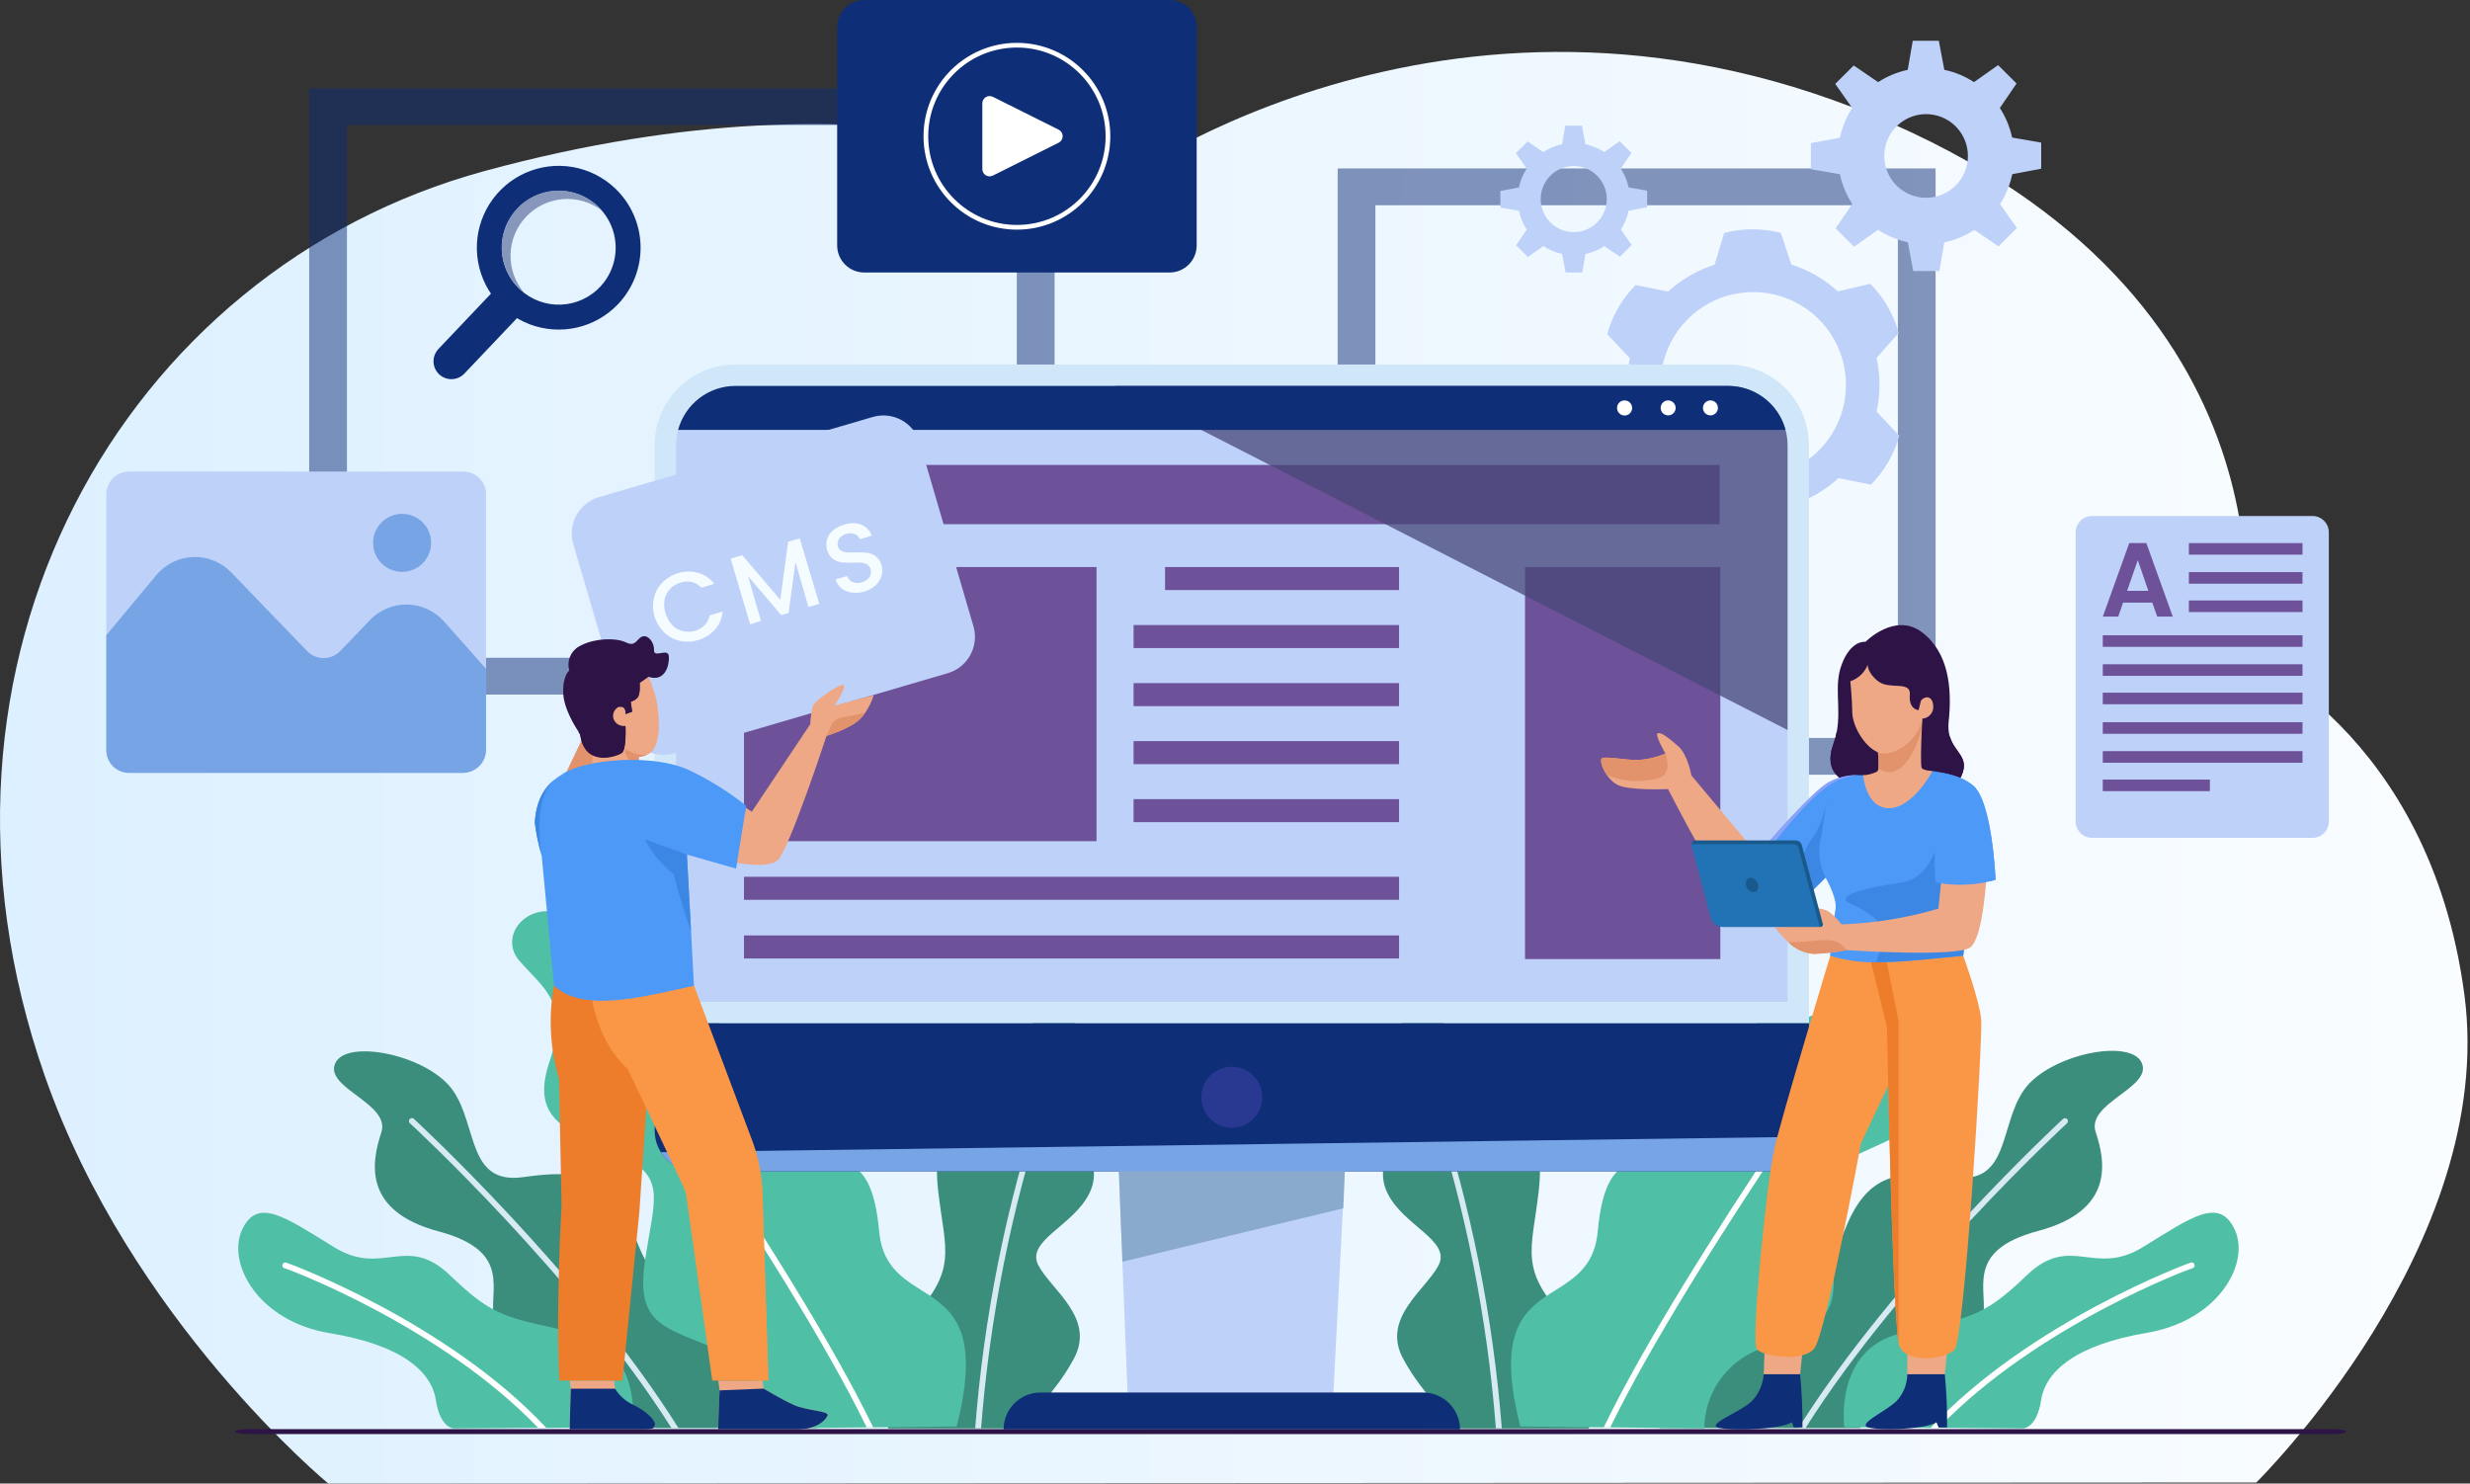 <svg width="999" height="600" viewBox="0 0 999 600" fill="none" xmlns="http://www.w3.org/2000/svg">
<rect x="0" y="0" width="999" height="600" fill="#333333" stroke="none"/>
<path style="mix-blend-mode:multiply" d="M132.764 600C132.764 600 52.643 533.962 18.092 435.088C-40.511 267.387 49.685 109.001 196.009 69.169C362.601 23.825 452.501 73.933 452.501 73.933C452.501 73.933 590.498 -27.275 765.729 50.2C935.11 125.079 906.74 264.539 906.74 264.539C906.74 264.539 982.682 295.472 996.754 402.466C1010.07 503.649 912.562 599.603 912.562 599.603L132.764 600Z" fill="url(#paint0_linear)"/>
<path d="M943.054 578H100.946C97.662 578 95 578.448 95 579C95 579.552 97.662 580 100.946 580H943.054C946.338 580 949 579.552 949 579C949 578.448 946.338 578 943.054 578Z" fill="#2E1347"/>
<path opacity="0.5" d="M125.044 35.692V280.914H426.527V35.692H125.044ZM411.245 266.027H140.325V50.58H411.245V266.027Z" fill="#0F2E78"/>
<path opacity="0.5" d="M541.024 68.124V313.346H782.852V68.124H541.024ZM767.597 298.458H556.279V83.011H767.597V298.458Z" fill="#0F2E78"/>
<path d="M768.175 176.229L758.996 166.444C759.79 162.896 760.187 159.27 760.179 155.633C760.176 151.963 759.779 148.304 758.996 144.718L767.939 134.644C765.888 127.148 761.938 120.308 756.47 114.785L743.319 117.836C737.906 112.909 731.49 109.212 724.513 106.999L720.278 94.216C712.76 92.244 704.86 92.244 697.342 94.216L693.475 107.052C686.493 109.268 680.076 112.974 674.669 117.915L661.517 115.285C656.057 120.813 652.108 127.651 650.049 135.144L659.229 144.928C658.441 148.468 658.053 152.086 658.071 155.712C658.061 159.384 658.458 163.045 659.255 166.628L650.286 176.676C652.346 184.168 656.295 191.005 661.754 196.534L674.905 193.483C680.342 198.392 686.762 202.087 693.738 204.32L697.947 217.103C705.468 219.05 713.361 219.05 720.883 217.103L724.776 204.268C731.754 202.032 738.169 198.318 743.582 193.378L756.734 196.008C762.171 190.498 766.109 183.689 768.175 176.229ZM709.125 193.141C701.705 193.147 694.449 190.951 688.277 186.831C682.105 182.712 677.293 176.854 674.451 169.999C671.609 163.145 670.864 155.601 672.311 148.322C673.757 141.044 677.33 134.359 682.577 129.111C687.824 123.864 694.51 120.291 701.788 118.845C709.066 117.399 716.61 118.144 723.465 120.986C730.32 123.828 736.177 128.639 740.297 134.812C744.416 140.984 746.612 148.239 746.607 155.66C746.61 160.584 745.643 165.461 743.761 170.011C741.879 174.562 739.119 178.697 735.638 182.18C732.157 185.664 728.024 188.427 723.475 190.312C718.926 192.197 714.05 193.168 709.125 193.168V193.141Z" fill="#BED1F9"/>
<path d="M813.811 55.656C812.84 51.084 810.977 46.749 808.328 42.899C805.678 39.049 802.295 35.76 798.371 33.22C794.723 30.821 790.653 29.134 786.377 28.249C783.957 27.727 781.488 27.471 779.012 27.486C776.52 27.484 774.034 27.74 771.595 28.249C767.325 29.155 763.259 30.84 759.601 33.22C755.399 35.956 751.816 39.54 749.079 43.741C745.348 49.515 743.383 56.252 743.424 63.126C743.424 65.61 743.68 68.087 744.187 70.517C745.086 74.793 746.782 78.862 749.185 82.512C751.911 86.721 755.497 90.306 759.706 93.033C765.479 96.777 772.21 98.778 779.091 98.793C781.575 98.785 784.052 98.52 786.482 98.004C791.054 97.034 795.389 95.17 799.239 92.521C803.09 89.871 806.379 86.488 808.919 82.564C812.645 76.767 814.618 70.018 814.6 63.126C814.597 60.616 814.332 58.112 813.811 55.656ZM779.012 79.987C775.665 79.987 772.393 78.993 769.61 77.132C766.828 75.272 764.66 72.627 763.382 69.534C762.103 66.44 761.771 63.037 762.428 59.755C763.085 56.473 764.701 53.459 767.072 51.096C769.442 48.733 772.461 47.126 775.745 46.48C779.029 45.833 782.431 46.175 785.521 47.464C788.61 48.752 791.248 50.928 793.1 53.716C794.952 56.504 795.935 59.779 795.925 63.126C795.911 67.603 794.123 71.891 790.953 75.052C787.782 78.212 783.489 79.987 779.012 79.987Z" fill="#BED1F9"/>
<path d="M784.167 16.492H773.62L771.305 29.907H786.693L784.167 16.492Z" fill="#BED1F9"/>
<path d="M749.737 26.486L742.267 33.93L750.105 45.056L760.995 34.167L749.737 26.486Z" fill="#BED1F9"/>
<path d="M732.43 57.892V68.44L745.844 70.754V55.367L732.43 57.892Z" fill="#BED1F9"/>
<path d="M742.425 92.35L749.868 99.794L760.995 91.955L750.105 81.092L742.425 92.35Z" fill="#BED1F9"/>
<path d="M773.83 109.63H784.378L786.693 96.242H771.305L773.83 109.63Z" fill="#BED1F9"/>
<path d="M808.287 99.636L815.731 92.192L807.893 81.092L797.03 91.955L808.287 99.636Z" fill="#BED1F9"/>
<path d="M825.568 68.229V57.682L812.18 55.367V70.754L825.568 68.229Z" fill="#BED1F9"/>
<path d="M815.599 33.772L808.129 26.329L797.03 34.167L807.893 45.056L815.599 33.772Z" fill="#BED1F9"/>
<path d="M658.703 75.804C658.132 73.076 657.053 70.479 655.52 68.15C652.238 63.108 647.094 59.572 641.211 58.313C639.662 57.993 638.085 57.834 636.503 57.84C634.922 57.837 633.344 57.995 631.795 58.313C625.913 59.589 620.771 63.133 617.486 68.177C615.966 70.499 614.896 73.087 614.33 75.804C613.99 77.351 613.823 78.93 613.83 80.513C613.835 82.104 614.002 83.69 614.33 85.247C614.905 87.966 615.984 90.553 617.512 92.875C620.794 97.917 625.939 101.454 631.821 102.712C633.36 103.04 634.929 103.207 636.503 103.212C638.094 103.207 639.681 103.04 641.238 102.712C643.963 102.132 646.558 101.053 648.892 99.53C651.547 97.796 653.813 95.53 655.546 92.875C657.061 90.54 658.132 87.945 658.703 85.221C659.043 83.675 659.211 82.096 659.202 80.513C659.197 78.93 659.029 77.353 658.703 75.804ZM636.503 93.874C633.86 93.874 631.277 93.091 629.08 91.623C626.882 90.154 625.17 88.067 624.158 85.626C623.147 83.184 622.882 80.498 623.398 77.906C623.914 75.314 625.186 72.933 627.055 71.064C628.923 69.196 631.304 67.923 633.896 67.407C636.488 66.892 639.175 67.156 641.616 68.168C644.058 69.179 646.145 70.892 647.613 73.089C649.081 75.287 649.865 77.87 649.865 80.513C649.865 82.267 649.519 84.005 648.848 85.626C648.176 87.247 647.192 88.72 645.951 89.961C644.711 91.202 643.238 92.186 641.616 92.857C639.995 93.529 638.258 93.874 636.503 93.874Z" fill="#BED1F9"/>
<path d="M639.817 50.816H633.084L631.611 59.365H641.422L639.817 50.816Z" fill="#BED1F9"/>
<path d="M617.854 57.209L613.094 61.943L618.091 69.045L625.035 62.101L617.854 57.209Z" fill="#BED1F9"/>
<path d="M606.833 77.226V83.959L615.382 85.432V75.621L606.833 77.226Z" fill="#BED1F9"/>
<path d="M613.199 99.189L617.959 103.949L625.035 98.925L618.091 92.008L613.199 99.189Z" fill="#BED1F9"/>
<path d="M633.215 110.209H639.949L641.422 101.661H631.611L633.215 110.209Z" fill="#BED1F9"/>
<path d="M655.178 103.844L659.939 99.083L654.941 92.008L647.997 98.925L655.178 103.844Z" fill="#BED1F9"/>
<path d="M666.199 83.801V77.094L657.651 75.621V85.432L666.199 83.801Z" fill="#BED1F9"/>
<path d="M659.834 61.864L655.073 57.103L647.997 62.101L654.941 69.045L659.834 61.864Z" fill="#BED1F9"/>
<path d="M177.597 151.373C176.208 150.056 175.398 148.243 175.344 146.33C175.29 144.417 175.996 142.561 177.307 141.168L202.269 114.865L212.79 124.781L187.828 151.084C187.176 151.775 186.394 152.331 185.526 152.72C184.658 153.109 183.723 153.323 182.773 153.349C181.822 153.376 180.876 153.216 179.988 152.877C179.1 152.537 178.287 152.027 177.597 151.373Z" fill="#0F2E78"/>
<path d="M248.72 76.121C243.96 71.622 237.973 68.636 231.516 67.54C225.059 66.443 218.422 67.286 212.445 69.962C206.467 72.637 201.417 77.025 197.932 82.571C194.448 88.117 192.687 94.571 192.871 101.117C193.055 107.664 195.176 114.009 198.966 119.351C202.755 124.692 208.044 128.79 214.163 131.125C220.281 133.461 226.955 133.93 233.34 132.473C239.725 131.016 245.535 127.698 250.035 122.94C253.023 119.779 255.36 116.061 256.911 111.998C258.462 107.935 259.197 103.605 259.075 99.258C258.953 94.91 257.976 90.629 256.199 86.659C254.422 82.689 251.881 79.108 248.72 76.121ZM212.159 118.6C208.522 115.864 205.779 112.111 204.275 107.816C202.771 103.521 202.574 98.877 203.709 94.47C204.844 90.063 207.26 86.092 210.651 83.058C214.043 80.023 218.258 78.063 222.763 77.423C227.269 76.784 231.862 77.494 235.964 79.465C240.066 81.436 243.491 84.578 245.808 88.495C248.124 92.412 249.227 96.928 248.977 101.472C248.728 106.015 247.137 110.383 244.406 114.023C242.59 116.443 240.316 118.481 237.712 120.02C235.108 121.56 232.226 122.571 229.231 122.997C226.236 123.422 223.187 123.252 220.257 122.498C217.328 121.743 214.576 120.419 212.159 118.6Z" fill="#0F2E78"/>
<path d="M212.08 118.52C209.662 116.702 207.626 114.425 206.088 111.819C204.55 109.214 203.54 106.331 203.117 103.335C202.261 97.285 203.843 91.143 207.516 86.26C211.189 81.376 216.651 78.152 222.701 77.296C228.751 76.441 234.894 78.023 239.777 81.696C241.157 82.719 242.411 83.902 243.512 85.221C238.991 81.751 233.344 80.082 227.664 80.537C221.984 80.991 216.674 83.536 212.762 87.68C208.851 91.824 206.616 97.272 206.49 102.969C206.364 108.666 208.355 114.207 212.08 118.52Z" fill="#8797BB"/>
<path d="M330.653 577.558H274.47H271.656H249.272C249.272 577.558 256.611 559.146 235.568 553.886C214.526 548.625 202.637 545.442 199.902 533.948C197.166 522.454 208.134 506.225 177.36 498.018C146.586 489.812 150.242 469.953 154.213 458.091C158.185 446.228 131.041 440.099 135.591 430.025C140.141 419.951 173.099 426.685 183.147 440.967C193.194 455.25 188.933 479.291 211.606 476.082C234.279 472.873 246.537 474.951 255.348 496.677C264.16 518.403 263.002 517.719 293.487 522.191C323.972 526.662 330.653 577.558 330.653 577.558Z" fill="#3B8E7C"/>
<path d="M274.47 577.69H271.656C232.859 516.194 166.444 454.882 165.787 454.277C165.671 454.172 165.577 454.044 165.511 453.903C165.444 453.761 165.406 453.608 165.399 453.452C165.391 453.295 165.415 453.139 165.468 452.992C165.521 452.845 165.602 452.709 165.708 452.594C165.813 452.478 165.94 452.384 166.082 452.317C166.223 452.251 166.377 452.213 166.533 452.205C166.689 452.198 166.846 452.222 166.993 452.275C167.14 452.328 167.275 452.409 167.391 452.515C168.075 453.146 235.621 515.536 274.47 577.69Z" fill="#D7EAF4"/>
<path d="M419.951 511.723C425.212 521.771 443.203 533.028 434.339 549.494C425.475 565.959 417.821 566.959 421.95 577.743H396.7H394.306H359.323C359.323 577.743 347.119 555.701 367.53 534.554C387.941 513.406 382.154 506.068 379.419 481.369C376.683 456.671 386.757 459.301 402.302 448.78C417.847 438.259 410.193 409.747 425.764 408.826C441.336 407.905 437.338 433.524 435.496 446.334C433.655 459.143 447.043 468.875 440.757 482.29C434.471 495.704 414.77 501.675 419.951 511.723Z" fill="#3B8E7C"/>
<path d="M423.108 445.992C409.102 488.681 400.272 532.897 396.805 577.691H394.411C397.914 532.615 406.825 488.124 420.951 445.177C421.004 445.026 421.086 444.888 421.193 444.77C421.301 444.652 421.431 444.557 421.576 444.491C421.721 444.425 421.877 444.388 422.037 444.384C422.196 444.38 422.355 444.408 422.503 444.466C422.777 444.598 422.991 444.828 423.103 445.111C423.216 445.394 423.217 445.708 423.108 445.992Z" fill="#D7EAF4"/>
<path d="M386.941 576.928L353.168 577.296H350.538L312.478 577.717C312.425 570.896 310.35 564.243 306.515 558.601C302.681 552.96 297.259 548.582 290.936 546.022C268.605 536.684 257.11 535.922 260.819 510.276C264.528 484.631 270.13 476.083 250.061 466.719C229.992 457.355 214.131 453.357 222.259 429.395C230.387 405.433 220.234 400.225 210.081 388.599C199.928 376.973 217.787 359.324 234.858 374.238C251.929 389.152 258.531 412.719 275.917 411.904C293.303 411.088 293.093 411.456 296.696 433.235C300.3 455.014 309.216 468.402 323.446 469.638C337.676 470.875 352.379 462.8 355.562 497.888C358.745 532.976 403.67 511.065 386.941 576.928Z" fill="#4FBFA5"/>
<path d="M353.168 577.296H350.538C317.16 508.908 235.121 395.806 234.306 394.728C234.121 394.473 234.045 394.155 234.094 393.845C234.143 393.534 234.314 393.255 234.569 393.071C234.823 392.886 235.141 392.81 235.452 392.859C235.762 392.908 236.041 393.079 236.226 393.334C237.067 394.544 320.079 508.961 353.168 577.296Z" fill="white"/>
<path d="M255.874 577.243L220.944 577.479H217.656L183.462 577.716C183.462 577.716 177.991 577.585 176.281 566.248C174.572 554.912 162.735 544.022 133.46 539.209C104.185 534.395 91.718 510.802 97.899 497.413C104.08 484.025 115.18 492.153 135.091 504.41C155.002 516.667 164.261 498.623 182.226 515.983C200.191 533.343 205.399 532.765 232.859 539.077C260.319 545.39 255.874 577.243 255.874 577.243Z" fill="#4FBFA5"/>
<path d="M220.944 577.48H217.656C177.912 536.052 115.601 512.906 114.969 512.906C114.823 512.852 114.688 512.77 114.573 512.665C114.458 512.559 114.364 512.432 114.298 512.29C114.232 512.149 114.195 511.995 114.188 511.839C114.182 511.683 114.206 511.527 114.259 511.38C114.313 511.234 114.395 511.099 114.5 510.984C114.606 510.868 114.733 510.775 114.875 510.709C115.017 510.643 115.17 510.606 115.326 510.599C115.482 510.593 115.638 510.617 115.785 510.67C116.442 510.775 180.858 534.58 220.944 577.48Z" fill="white"/>
<path d="M671.17 577.559H727.327H730.168H752.525C752.525 577.559 745.213 559.147 766.255 553.887C787.297 548.626 799.16 545.338 801.896 533.739C804.631 522.139 793.663 506.015 824.463 497.809C855.264 489.602 851.582 469.744 847.61 457.881C843.638 446.019 870.783 439.89 866.206 429.816C861.629 419.742 828.725 426.475 818.651 440.758C808.577 455.04 812.89 479.292 790.191 476.083C767.491 472.874 755.261 474.952 746.449 496.678C737.638 518.404 738.821 517.72 708.336 522.192C677.851 526.663 671.17 577.559 671.17 577.559Z" fill="#3B8E7C"/>
<path d="M727.327 577.691H730.168C768.938 516.195 835.379 454.882 836.037 454.278C836.255 454.052 836.377 453.75 836.377 453.436C836.377 453.122 836.255 452.82 836.037 452.594C835.927 452.483 835.796 452.394 835.651 452.334C835.507 452.274 835.352 452.243 835.195 452.243C835.038 452.243 834.883 452.274 834.739 452.334C834.595 452.394 834.463 452.483 834.353 452.594C833.722 453.146 766.334 515.537 727.327 577.691Z" fill="#D7EAF4"/>
<path d="M581.846 511.723C576.585 521.771 558.62 533.028 567.484 549.494C576.348 565.959 584.002 566.959 579.873 577.743H605.124H607.517H642.5C642.5 577.743 654.678 555.701 634.267 534.554C613.856 513.406 619.643 506.068 622.378 481.369C625.114 456.671 615.066 459.301 599.521 448.78C583.976 438.259 591.63 409.747 576.059 408.826C560.488 407.905 564.486 433.524 566.301 446.334C568.116 459.143 554.754 468.875 561.04 482.29C567.326 495.704 587.027 501.675 581.846 511.723Z" fill="#3B8E7C"/>
<path d="M578.716 445.992C592.706 488.685 601.537 532.899 605.018 577.691H607.412C603.879 532.619 594.969 488.132 580.872 445.177C580.76 444.877 580.534 444.634 580.243 444.501C579.952 444.368 579.621 444.356 579.321 444.466C579.042 444.593 578.824 444.823 578.711 445.107C578.598 445.392 578.6 445.709 578.716 445.992Z" fill="#D7EAF4"/>
<path d="M614.882 576.928L648.629 577.296H651.259L689.319 577.717C689.367 570.898 691.436 564.246 695.267 558.604C699.097 552.962 704.515 548.583 710.835 546.022C733.192 536.684 744.661 535.922 740.952 510.276C737.243 484.631 731.667 476.083 751.736 466.719C771.805 457.355 787.666 453.357 779.538 429.395C771.411 405.433 781.563 400.225 791.716 388.599C801.869 376.973 784.01 359.324 766.939 374.238C749.868 389.152 743.266 412.719 725.854 411.904C708.441 411.088 708.704 411.456 705.101 433.235C701.497 455.014 692.554 468.402 678.325 469.638C664.095 470.875 649.391 462.8 646.235 497.888C643.079 532.976 598.127 511.065 614.882 576.928Z" fill="#4FBFA5"/>
<path d="M648.629 577.295H651.259C684.637 508.908 766.65 395.805 767.491 394.727C767.583 394.601 767.649 394.458 767.686 394.307C767.722 394.155 767.729 393.998 767.704 393.844C767.68 393.69 767.625 393.542 767.543 393.409C767.462 393.277 767.355 393.161 767.228 393.07C766.97 392.883 766.648 392.806 766.333 392.855C766.017 392.904 765.734 393.076 765.545 393.333C764.73 394.543 681.744 508.96 648.629 577.295Z" fill="white"/>
<path d="M745.949 577.244L780.853 577.48H784.141L818.335 577.717C818.335 577.717 823.806 577.586 825.542 566.249C827.278 554.913 839.062 543.997 868.31 539.052C897.559 534.107 910.079 510.776 903.872 497.388C897.664 484 886.617 492.128 866.706 504.385C846.795 516.642 837.536 498.598 819.545 515.958C801.554 533.318 796.398 532.765 768.964 539.21C741.531 545.654 745.949 577.244 745.949 577.244Z" fill="#4FBFA5"/>
<path d="M780.853 577.48H784.141C823.911 536.053 886.196 512.907 886.854 512.907C887.001 512.851 887.135 512.768 887.25 512.66C887.364 512.553 887.456 512.424 887.521 512.282C887.586 512.139 887.622 511.984 887.627 511.828C887.632 511.671 887.606 511.515 887.551 511.368C887.496 511.221 887.412 511.087 887.305 510.972C887.198 510.858 887.069 510.765 886.926 510.701C886.783 510.636 886.629 510.6 886.472 510.595C886.315 510.59 886.159 510.616 886.012 510.671C885.381 510.776 820.939 534.58 780.853 577.48Z" fill="white"/>
<path d="M731.641 180.069V413.849H264.764V180.069C264.771 171.409 268.216 163.107 274.342 156.986C280.468 150.865 288.773 147.427 297.433 147.427H698.999C703.286 147.423 707.532 148.265 711.494 149.904C715.456 151.544 719.056 153.948 722.088 156.98C725.12 160.011 727.524 163.611 729.163 167.573C730.802 171.535 731.644 175.781 731.641 180.069Z" fill="#CFE7F9"/>
<path d="M722.987 180.069V405.196H273.444V180.069C273.432 177.981 273.706 175.901 274.26 173.888H722.172C722.713 175.904 722.987 177.982 722.987 180.069Z" fill="#BED1F9"/>
<path d="M731.641 413.849V457.275C731.633 458.102 731.571 458.928 731.456 459.748C730.866 463.637 728.902 467.187 725.92 469.754C722.938 472.321 719.136 473.735 715.201 473.741H281.204C279.045 473.737 276.908 473.309 274.915 472.479C272.921 471.65 271.111 470.436 269.587 468.907C268.063 467.378 266.855 465.564 266.032 463.568C265.209 461.572 264.787 459.434 264.791 457.275V413.849H731.641Z" fill="#0F2E78"/>
<path d="M543.917 473.741L542.023 510.302L538.893 571.167H456.355L453.093 488.681L452.514 473.741H543.917Z" fill="#BED1F9"/>
<path opacity="0.76" d="M452.514 473.741L453.961 510.302L543.312 488.681L543.917 473.741H452.514Z" fill="#799CBF"/>
<path d="M510.539 443.781C510.539 446.221 509.815 448.606 508.46 450.635C507.104 452.664 505.177 454.245 502.923 455.178C500.669 456.112 498.189 456.356 495.796 455.88C493.403 455.404 491.205 454.23 489.48 452.504C487.754 450.779 486.579 448.581 486.103 446.188C485.627 443.795 485.872 441.315 486.805 439.061C487.739 436.806 489.32 434.88 491.349 433.524C493.378 432.169 495.763 431.445 498.202 431.445C501.474 431.445 504.612 432.745 506.925 435.058C509.239 437.372 510.539 440.51 510.539 443.781Z" fill="#293891"/>
<path d="M575.586 563.198H420.819C416.864 563.198 413.071 564.769 410.274 567.566C407.477 570.363 405.906 574.156 405.906 578.111H590.499C590.499 574.156 588.928 570.363 586.131 567.566C583.334 564.769 579.541 563.198 575.586 563.198Z" fill="#0F2E78"/>
<path d="M731.456 459.748C730.866 463.638 728.902 467.188 725.92 469.754C722.938 472.321 719.136 473.736 715.201 473.741H281.204C278.418 473.743 275.678 473.034 273.243 471.681C270.808 470.328 268.759 468.375 267.289 466.008L731.456 459.748Z" fill="#77A4E5"/>
<path d="M695.527 188.04H300.905V212.002H695.527V188.04Z" fill="#6D5199"/>
<path d="M695.79 229.334H616.802V387.888H695.79V229.334Z" fill="#6D5199"/>
<path d="M443.492 229.334H300.905V340.201H443.492V229.334Z" fill="#6D5199"/>
<path d="M565.853 229.334H471.216V238.646H565.853V229.334Z" fill="#6D5199"/>
<path d="M565.853 252.797H458.485V262.108H565.853V252.797Z" fill="#6D5199"/>
<path d="M565.853 276.286H458.485V285.597H565.853V276.286Z" fill="#6D5199"/>
<path d="M565.853 299.748H458.485V309.059H565.853V299.748Z" fill="#6D5199"/>
<path d="M565.853 323.209H458.485V332.521H565.853V323.209Z" fill="#6D5199"/>
<path d="M565.854 354.615H300.905V363.926H565.854V354.615Z" fill="#6D5199"/>
<path d="M565.854 378.34H300.905V387.652H565.854V378.34Z" fill="#6D5199"/>
<g style="mix-blend-mode:screen" opacity="0.75">
<path d="M722.987 180.069V295.25L485.866 173.888L451.068 156.081H698.972C705.337 156.081 711.441 158.608 715.944 163.105C720.447 167.603 722.98 173.705 722.987 180.069Z" fill="#48487A"/>
</g>
<path d="M722.172 173.888H274.26C275.625 168.784 278.636 164.273 282.826 161.054C287.015 157.835 292.149 156.087 297.433 156.081H698.972C704.258 156.09 709.394 157.838 713.587 161.057C717.78 164.275 720.797 168.784 722.172 173.888Z" fill="#0F2E78"/>
<path d="M660.123 164.971C660.128 165.576 659.954 166.168 659.622 166.673C659.29 167.179 658.815 167.574 658.258 167.809C657.701 168.044 657.087 168.108 656.493 167.993C655.899 167.878 655.353 167.59 654.924 167.164C654.495 166.739 654.201 166.195 654.081 165.602C653.962 165.01 654.02 164.395 654.251 163.836C654.481 163.277 654.872 162.799 655.374 162.462C655.876 162.126 656.467 161.946 657.072 161.946C657.877 161.946 658.649 162.264 659.22 162.831C659.792 163.397 660.116 164.166 660.123 164.971Z" fill="white"/>
<path d="M677.72 164.971C677.72 165.569 677.542 166.154 677.21 166.652C676.878 167.149 676.405 167.537 675.852 167.766C675.3 167.995 674.692 168.055 674.105 167.938C673.518 167.821 672.979 167.533 672.556 167.11C672.133 166.687 671.845 166.148 671.728 165.561C671.611 164.974 671.671 164.366 671.9 163.814C672.129 163.261 672.517 162.788 673.014 162.456C673.512 162.124 674.097 161.946 674.695 161.946C675.495 161.953 676.26 162.274 676.826 162.84C677.392 163.406 677.713 164.171 677.72 164.971Z" fill="white"/>
<path d="M694.817 164.971C694.817 165.569 694.639 166.154 694.307 166.652C693.974 167.149 693.502 167.537 692.949 167.766C692.397 167.995 691.788 168.055 691.202 167.938C690.615 167.821 690.076 167.533 689.653 167.11C689.23 166.687 688.942 166.148 688.825 165.561C688.708 164.974 688.768 164.366 688.997 163.814C689.226 163.261 689.614 162.788 690.111 162.456C690.609 162.124 691.193 161.946 691.792 161.946C692.594 161.946 693.363 162.265 693.931 162.832C694.498 163.4 694.817 164.169 694.817 164.971Z" fill="white"/>
<path d="M334.73 572.455C334.072 574.296 330.39 578.11 322.42 578.11H290.489C290.489 574.296 291.041 562.329 291.041 562.329L290.489 558.357H308.453L308.822 561.619C308.822 561.619 315.845 565.853 321.026 568.221C326.208 570.588 335.361 570.614 334.73 572.455Z" fill="#EEA886"/>
<path d="M334.73 572.456C334.072 574.297 330.39 578.111 322.42 578.111H290.489C290.489 574.297 291.041 562.329 291.041 562.329L308.822 561.619C308.822 561.619 315.845 565.854 321.026 568.221C326.208 570.588 335.361 570.615 334.73 572.456Z" fill="#0F2E78"/>
<path d="M264.87 576.533C264.212 578.374 263.107 578.111 255.164 578.111H230.439C230.439 574.297 230.886 561.645 230.886 561.645L230.439 558.384H248.404L248.772 561.645C248.861 563.116 249.383 564.527 250.273 565.702C251.162 566.877 252.378 567.762 253.77 568.247C258.951 570.615 265.501 574.665 264.87 576.533Z" fill="#EEA886"/>
<path d="M264.87 576.532C264.212 578.374 263.107 578.111 255.164 578.111H230.439C230.439 574.297 230.886 561.645 230.886 561.645H248.772C250.493 564.493 253.032 566.757 256.058 568.142C261.319 570.614 265.501 574.665 264.87 576.532Z" fill="#0F2E78"/>
<path d="M226.967 316.713L242.565 283.94L250.324 288.201L246.274 320.974L226.967 316.713Z" fill="#E3936C"/>
<path d="M352.982 168.646L242.266 201.064C234.152 203.439 229.5 211.943 231.876 220.057L253.613 294.297C255.989 302.41 264.493 307.062 272.607 304.686L383.323 272.269C391.436 269.893 396.088 261.39 393.712 253.276L371.975 179.036C369.599 170.922 361.096 166.27 352.982 168.646Z" fill="#BED1F9"/>
<path d="M264.475 241.776C265.058 239.407 266.276 237.242 268 235.516C269.85 233.678 272.149 232.356 274.669 231.682C277.188 231.009 279.84 231.006 282.361 231.675C284.966 232.413 287.257 233.984 288.884 236.147L283.624 237.672C282.628 236.549 281.317 235.752 279.862 235.384C278.353 235.063 276.785 235.135 275.312 235.594C273.663 236.082 272.167 236.988 270.972 238.225C269.836 239.431 269.07 240.937 268.762 242.565C268.489 244.388 268.623 246.248 269.156 248.013C269.688 249.778 270.604 251.402 271.84 252.77C272.983 253.987 274.454 254.846 276.075 255.243C277.729 255.653 279.463 255.617 281.098 255.137C282.59 254.73 283.949 253.941 285.044 252.849C286.08 251.767 286.751 250.387 286.964 248.904L292.225 247.378C292.038 250.074 290.955 252.629 289.147 254.638C287.301 256.697 284.899 258.177 282.23 258.899C279.858 259.627 277.336 259.718 274.917 259.162C272.54 258.637 270.354 257.462 268.605 255.769C266.789 253.988 265.458 251.772 264.74 249.332C264.022 246.892 263.94 244.309 264.501 241.828L264.475 241.776Z" fill="#F5FCFF"/>
<path d="M323.472 217.762L331.363 244.249L326.997 245.511L321.736 227.389L318.948 247.879L315.95 248.773L302.509 232.991L307.77 251.114L303.403 252.508L295.512 225.942L300.221 224.548L315.582 242.592L318.764 219.129L323.472 217.762Z" fill="#F5FCFF"/>
<path d="M344.488 239.646C342.987 239.48 341.559 238.907 340.359 237.989C339.194 237.054 338.356 235.774 337.965 234.333L342.595 232.965C342.985 234.022 343.767 234.888 344.778 235.385C345.949 235.911 347.28 235.958 348.486 235.516C349.763 235.213 350.89 234.467 351.669 233.412C351.974 232.947 352.172 232.421 352.25 231.871C352.327 231.321 352.281 230.76 352.116 230.229C351.911 229.422 351.402 228.725 350.696 228.283C349.976 227.879 349.178 227.637 348.355 227.573C347.19 227.501 346.022 227.501 344.857 227.573C343.312 227.637 341.764 227.584 340.227 227.415C338.997 227.244 337.83 226.764 336.834 226.021C335.682 225.101 334.868 223.824 334.52 222.391C334.085 220.977 334.085 219.465 334.52 218.051C334.972 216.655 335.823 215.421 336.966 214.5C338.279 213.411 339.814 212.621 341.464 212.186C343.683 211.391 346.109 211.391 348.329 212.186C349.319 212.579 350.213 213.183 350.949 213.955C351.684 214.727 352.244 215.649 352.59 216.657L347.803 218.077C347.613 217.605 347.329 217.177 346.967 216.82C346.605 216.462 346.173 216.183 345.698 215.999C344.527 215.569 343.24 215.569 342.069 215.999C341.006 216.292 340.077 216.942 339.438 217.841C339.11 218.279 338.892 218.789 338.8 219.329C338.709 219.869 338.747 220.422 338.912 220.944C339.098 221.691 339.571 222.333 340.227 222.733C340.924 223.12 341.695 223.353 342.489 223.417C343.628 223.477 344.77 223.477 345.909 223.417C347.524 223.358 349.141 223.411 350.749 223.575C352.009 223.742 353.205 224.231 354.22 224.995C355.386 225.93 356.21 227.225 356.561 228.677C356.943 230.028 356.943 231.457 356.561 232.807C356.15 234.257 355.35 235.567 354.247 236.595C352.957 237.829 351.386 238.732 349.67 239.225C347.993 239.736 346.226 239.879 344.488 239.646Z" fill="#F5FCFF"/>
<path d="M224.048 398.672C221.761 411.249 222.464 424.188 226.099 436.443L227.125 487.707C227.125 487.707 224.731 527.846 226.204 558.383H251.744L258.583 490.285L262.108 437.679L251.587 398.62L224.048 398.672Z" fill="#ED7D2B"/>
<path d="M310.794 558.384H288.095L277.732 484.736C277.498 482.911 276.974 481.135 276.18 479.475L253.901 432.367C239.987 419.952 238.619 398.699 238.619 398.699H280.704L304.114 461.011C306.737 468.012 308.194 475.396 308.427 482.868L310.689 554.728L310.794 558.384Z" fill="#FA9746"/>
<path d="M310.663 554.728L308.454 558.384L303.824 476.082C303.573 472.389 302.683 468.766 301.194 465.377L272.655 398.699H280.546L303.956 461.011C306.579 468.012 308.036 475.396 308.269 482.868L310.663 554.728Z" fill="#FA9746"/>
<path d="M353.379 281.178C352.584 283.68 351.433 286.054 349.959 288.227C348.709 290.13 347.057 291.737 345.12 292.935C341.692 294.898 338.057 296.477 334.283 297.643C334.283 297.643 319.211 343.463 314.582 347.882C309.953 352.301 290.909 347.619 290.909 347.619L297.564 323.946L304.061 328.313L327.734 292.856C327.808 290.389 328.152 287.937 328.759 285.544C329.601 283.203 339.57 276.522 341.122 276.996C342.674 277.469 337.597 285.36 337.597 285.36L353.379 281.178Z" fill="#EEA886"/>
<path d="M349.933 288.228C348.682 290.131 347.03 291.738 345.093 292.936C341.665 294.899 338.031 296.478 334.257 297.644L336.15 293.488C336.541 292.623 337.139 291.868 337.891 291.29C338.644 290.712 339.528 290.328 340.464 290.174C343.042 289.753 346.829 289.069 349.933 288.228Z" fill="#E3936C"/>
<path d="M264.817 302.22C264.205 303.593 263.096 304.683 261.713 305.271C260.673 305.735 259.561 306.02 258.425 306.113C256.751 306.273 255.061 306.149 253.428 305.744L252.428 305.429L251.508 303.851L243.328 290.173C243.328 290.173 248.956 280.125 249.456 279.836C249.956 279.547 262.266 273.734 262.266 273.734C264.053 277.542 265.31 281.578 266.001 285.728C266.579 291.962 267.079 297.222 264.817 302.22Z" fill="#EEA886"/>
<path d="M258.925 303.877L258.636 305.166L258.425 306.113L258.268 310.453L258.215 311.768L239.251 312.057L239.856 303.824L251.508 303.851H252.77L254.743 303.877H258.925Z" fill="#EEA886"/>
<path d="M261.713 305.271C260.673 305.735 259.561 306.02 258.425 306.113L258.268 310.374C256.165 309.441 254.454 307.804 253.428 305.745C253.09 305.158 252.859 304.517 252.744 303.851C252.744 303.088 253.165 302.825 254.427 303.667L254.743 303.877C255.961 304.551 257.303 304.972 258.688 305.113C259.689 305.265 260.702 305.318 261.713 305.271Z" fill="#E3936C"/>
<path d="M262.292 273.734L258.688 276.18C258.688 276.18 259.162 280.862 257.715 282.256C257.017 283.018 256.097 283.543 255.085 283.755L255.664 287.832L253.033 288.805C253.033 288.805 253.349 285.491 250.824 285.833C250.667 285.806 250.507 285.806 250.35 285.833C249.418 286.26 248.68 287.021 248.281 287.966C247.882 288.91 247.851 289.97 248.194 290.936C248.569 291.856 249.25 292.62 250.121 293.099C250.993 293.577 252.002 293.742 252.981 293.566C252.981 293.566 253.48 303.088 251.481 304.429C249.482 305.771 236.489 310.426 234.674 296.933L233.911 295.802C232.149 293.172 228.072 286.333 227.809 280.52C227.493 273.129 230.255 271.209 230.255 271.209C229.713 269.385 229.802 267.432 230.508 265.666C231.215 263.899 232.497 262.423 234.148 261.477C240.092 258.031 249.14 257.847 253.165 259.82C257.189 261.792 257.478 258.268 259.767 257.452C262.055 256.637 264.659 259.688 264.528 263.002C264.396 266.316 270.235 261.871 270.525 265.422C270.814 268.973 268.999 275.996 262.292 273.734Z" fill="#2E1347"/>
<path d="M252.954 293.75C252.954 293.75 253.454 303.272 251.455 304.614C249.456 305.955 236.462 310.611 234.648 297.117L233.885 295.986C239.145 296.749 245.09 296.249 248.167 291.146C248.548 292.062 249.23 292.82 250.101 293.293C250.972 293.767 251.979 293.929 252.954 293.75Z" fill="#2E1347"/>
<path d="M258.688 276.181C258.688 276.181 259.162 280.862 257.715 282.257C257.017 283.019 256.097 283.543 255.085 283.756L255.664 287.833L253.033 288.806C253.033 288.806 253.349 285.492 250.824 285.834C250.667 285.807 250.507 285.807 250.35 285.834C254.427 274.813 256.505 269.368 262.318 273.524L258.688 276.181Z" fill="#2E1347"/>
<path d="M301.773 325.971L301.22 329.469L297.722 351.301L277.811 345.619L278.258 353.694L280.678 398.698L273.392 400.303C253.77 404.617 234.542 408.352 224.074 398.698L219.076 345.935C217.785 341.637 216.861 337.237 216.314 332.783C216.788 324.498 219.681 318.869 224.652 315.029C225.014 314.717 225.401 314.435 225.81 314.187L226.336 313.845L226.941 313.477C229.732 311.844 232.744 310.621 235.884 309.847C247.72 306.717 266.395 306.349 277.968 311.347C286.455 315.26 294.446 320.169 301.773 325.971Z" fill="#4D99F7"/>
<path d="M301.773 325.971L301.22 329.47C291.415 320.389 279.358 314.099 266.3 311.254C253.242 308.41 239.661 309.114 226.967 313.293C229.76 311.665 232.772 310.442 235.91 309.664C247.746 306.534 266.448 306.165 277.995 311.163C286.483 315.133 294.466 320.105 301.773 325.971Z" fill="#4D99F7"/>
<path d="M219.05 345.883C217.756 341.586 216.832 337.186 216.288 332.732C216.762 324.447 219.655 318.818 224.626 314.951C215.183 322.526 218.84 344.568 219.05 345.883Z" fill="#3C87E3"/>
<path d="M279.494 376.579L278.258 353.695L277.811 345.62L260.819 339.465C263.65 344.936 267.614 349.742 272.445 353.564C273.655 358.325 276.048 367.057 279.494 376.579Z" fill="#3C87E3"/>
<path d="M791.111 317.555C781.905 330.89 746.528 315.95 746.528 315.95C746.528 315.95 737.085 312.952 741.504 300.984C742.128 299.275 742.604 297.515 742.925 295.723C744.661 285.991 741.662 277.311 744.871 268.789C748.632 258.663 754.498 259.583 754.498 259.583C754.498 259.583 766.387 247.484 777.276 255.664C788.166 263.844 789.586 278.285 788.139 291.909C787.903 293.919 788.054 295.955 788.586 297.907C790.796 305.534 798.687 306.56 791.111 317.555Z" fill="#2E1347"/>
<path d="M791.111 317.556C781.905 330.891 746.528 315.951 746.528 315.951C746.528 315.951 737.085 312.953 741.504 300.985C742.128 299.275 742.604 297.515 742.925 295.724C742.925 295.724 742.925 308.034 752.709 303.615C762.494 299.196 765.256 297.144 772.094 300.985C778.223 304.536 786.272 304.72 788.586 297.697C790.796 305.535 798.687 306.561 791.111 317.556Z" fill="#2E1347"/>
<path d="M713.676 546.706L713.334 555.806H728.063L729.01 546.706H713.676Z" fill="#EEA886"/>
<path d="M713.334 555.807C713.039 559.988 711.257 563.925 708.31 566.906C703.628 571.036 693.843 574.508 693.922 576.744C694.001 578.98 720.488 578.48 724.697 575.192L725.538 577.349H729.01C729.072 570.156 728.756 562.966 728.063 555.807H713.334Z" fill="#0F2E78"/>
<path d="M740.662 385.205C740.662 385.205 720.62 451.305 717.595 464.745C714.57 478.186 708.021 542.681 710.572 545.679C713.123 548.678 728.984 550.94 733.692 545.521C738.4 540.103 752.683 462.352 752.683 462.352L775.172 414.875L761.337 380.129L740.662 385.205Z" fill="#FA9746"/>
<path d="M771.411 546.706V555.806H786.587L787.508 546.706H771.411Z" fill="#EEA886"/>
<path d="M771.411 555.807C771.372 559.963 769.722 563.942 766.808 566.906C762.126 571.036 754.445 574.35 754.55 576.586C754.656 578.822 778.986 578.48 783.194 575.192L784.062 577.349H787.508C787.584 570.157 787.277 562.966 786.587 555.807H771.411Z" fill="#0F2E78"/>
<path d="M790.454 545.969C786.272 549.914 770.99 551.545 768.202 544.364C768.044 543.895 767.938 543.41 767.886 542.918C765.256 527.504 763.204 415.612 763.204 415.612L755.497 384.048L754.55 380.077L794.005 386.442C794.005 386.442 800.607 404.617 801.291 412.271C801.975 419.926 794.61 542.05 790.454 545.969Z" fill="#FA9746"/>
<path d="M767.886 412.956V542.866C765.256 527.452 763.204 415.56 763.204 415.56L755.497 383.997L762.415 385.733L767.886 412.956Z" fill="#ED7D2B"/>
<path d="M727.906 360.797C727.906 360.797 713.097 371.555 706.363 369.951C699.63 368.346 674.642 319.133 674.642 319.133C674.642 319.133 658.387 319.896 653.889 317.292C652.343 316.346 651.016 315.082 649.996 313.584C647.997 310.743 647.103 307.534 647.787 306.797C648.839 305.666 656.993 307.402 662.227 307.402C666.138 307.183 669.981 306.293 673.59 304.772C673.59 304.772 669.171 297.223 670.46 296.592C671.749 295.961 674.905 298.433 678.798 301.852C682.691 305.272 684.059 313.584 684.059 313.584L711.729 346.594L715.675 342.254L727.906 360.797Z" fill="#EEA886"/>
<path d="M671.328 314.582C664.303 316.62 656.8 316.268 649.996 313.583C647.997 310.742 647.103 307.533 647.787 306.797C648.839 305.666 656.993 307.402 662.227 307.402C666.138 307.182 669.981 306.293 673.59 304.771C673.59 304.771 676.536 312.689 671.328 314.582Z" fill="#E3936C"/>
<path d="M801.606 328.576C800.896 333.837 798.555 342.254 797.687 351.512C797.503 353.564 797.319 355.616 797.108 357.641C795.688 372.476 794.031 386.574 794.031 386.574C782.063 387.705 769.753 389.204 758.838 389.204C752.523 389.292 746.233 388.404 740.189 386.574C740.189 386.574 741.557 372.213 742.372 367.715C743.03 364.032 739.952 357.93 738.795 355.747L738.506 355.247C738.473 355.149 738.419 355.059 738.348 354.984L731.114 362.165L728.484 364.795C720.251 358.325 713.202 343.148 713.202 343.148L713.386 342.885C715.517 340.439 733.14 320.001 739.689 316.424C743.462 314.408 747.696 313.411 751.973 313.531C752.525 313.495 753.078 313.495 753.63 313.531C764.151 315.661 772.673 310.506 781.616 311.9H782.037C787.534 312.768 793.373 314.004 797.266 317.161C798.508 318.146 799.539 319.371 800.298 320.763C801.057 322.155 801.529 323.685 801.685 325.262C801.785 326.366 801.759 327.478 801.606 328.576Z" fill="#4D99F7"/>
<path d="M797.687 351.511C796.188 368.345 794.031 386.494 794.031 386.494C782.063 387.625 769.753 389.125 758.838 389.125C759.522 386.889 760.337 384.232 760.547 383.601C765.387 369.529 748.317 366.741 746.712 364.321C745.108 361.901 752.972 359.271 768.807 357.009C784.641 354.747 785.298 331.048 785.298 331.048C789.019 338.108 793.156 344.942 797.687 351.511Z" fill="#3C87E3"/>
<path d="M738.348 354.905L731.088 362.086C729.157 358.435 728.319 354.306 728.673 350.192C729.028 346.078 730.56 342.153 733.087 338.887C736.101 334.374 738.028 329.224 738.716 323.841C738.506 325.761 737.506 333.863 736.086 340.78C735.335 345.609 736.127 350.552 738.348 354.905Z" fill="#3C87E3"/>
<path d="M751.815 313.452C747.55 313.74 743.438 315.156 739.9 317.555C731.325 322.816 717.595 340.755 717.595 340.755L713.281 342.806C715.412 340.36 733.035 319.923 739.584 316.346C743.342 314.338 747.556 313.341 751.815 313.452Z" fill="#8AA2F9"/>
<path d="M803.526 352.905C803.526 352.905 802.317 378.971 796.951 383.127C791.585 387.283 746.975 384.285 746.975 384.285C742.636 385.123 738.24 385.633 733.824 385.81C729.849 385.579 726.1 383.883 723.303 381.049C721.282 379.24 719.448 377.231 717.832 375.052C725.722 374.605 737.532 374.684 737.532 374.684L734.508 367.319C736.268 367.355 737.996 367.796 739.558 368.608C741.541 370.116 743.31 371.886 744.818 373.869C758.088 373.388 771.245 371.25 783.983 367.503L785.483 353.011L803.526 352.905Z" fill="#EEA886"/>
<path d="M746.896 384.285C742.557 385.124 738.161 385.634 733.745 385.811C729.77 385.58 726.021 383.884 723.224 381.05C726.275 381.05 729.826 380.892 733.219 380.524C741.452 379.656 743.766 380.498 746.896 384.285Z" fill="#E3936C"/>
<path d="M736.401 374.869H696.658C695.621 374.864 694.614 374.52 693.792 373.888C692.97 373.256 692.378 372.371 692.107 371.371L684.216 341.832C684.204 341.692 684.204 341.552 684.216 341.412C684.23 341.009 684.4 340.628 684.689 340.348C684.979 340.068 685.366 339.912 685.768 339.912H726.143C726.744 339.895 727.333 340.084 727.811 340.447C728.29 340.811 728.63 341.328 728.774 341.911L737.296 373.817C737.337 373.948 737.345 374.088 737.317 374.223C737.29 374.359 737.229 374.485 737.139 374.59C737.05 374.695 736.935 374.776 736.806 374.824C736.677 374.873 736.538 374.889 736.401 374.869Z" fill="#1A598C"/>
<path d="M736.007 374.869H696.553C695.516 374.865 694.509 374.52 693.687 373.888C692.865 373.256 692.273 372.372 692.002 371.371L684.111 341.833C684.098 341.693 684.098 341.552 684.111 341.412C684.259 341.385 684.411 341.385 684.558 341.412H725.512C725.935 341.413 726.347 341.553 726.684 341.809C727.021 342.065 727.265 342.425 727.38 342.832L736.007 374.869Z" fill="#2273B5"/>
<path d="M711.098 357.904C711.414 359.535 710.572 360.85 709.204 360.85C708.443 360.761 707.733 360.424 707.181 359.892C706.63 359.36 706.269 358.661 706.153 357.904C705.864 356.299 706.705 354.958 708.073 354.958C708.829 355.053 709.534 355.391 710.08 355.923C710.626 356.455 710.984 357.15 711.098 357.904Z" fill="#1A598C"/>
<path d="M807.104 355.799C806.315 356.062 805.525 356.273 804.763 356.457C802.251 357.077 799.69 357.473 797.109 357.64C792.344 358.05 787.546 357.793 782.852 356.878C781.143 337.492 784.641 317.265 794.163 316.529C794.548 316.503 794.935 316.503 795.32 316.529C796.04 316.609 796.733 316.852 797.345 317.239C805.788 322.552 807.104 355.799 807.104 355.799Z" fill="#4D99F7"/>
<path d="M807.104 355.799C806.314 356.062 805.525 356.273 804.763 356.457C804.366 347.101 803.311 337.784 801.606 328.576C801.157 325.93 800.268 323.378 798.976 321.027C797.698 319.231 796.08 317.703 794.215 316.529C790.5 314.317 786.421 312.785 782.168 312.005C787.666 312.873 793.505 314.109 797.398 317.265C805.788 322.552 807.104 355.799 807.104 355.799Z" fill="#4D99F7"/>
<path d="M781.563 311.926C781.563 311.926 773.673 326.787 764.098 326.866C754.524 326.944 753.577 313.556 753.577 313.556C755.518 313.455 757.416 312.953 759.153 312.083C759.493 311.758 759.699 311.317 759.732 310.847C759.926 307.836 759.731 304.813 759.153 301.852L776.724 291.094L777.46 290.646C777.46 290.646 777.46 292.409 777.276 294.881C777.013 300.51 776.697 309.769 777.276 310.663C777.855 311.557 781.563 311.926 781.563 311.926Z" fill="#EEA886"/>
<path d="M777.276 294.881C777.276 294.881 771.253 318.238 759.732 310.847C759.926 307.836 759.731 304.813 759.153 301.852L776.724 291.094C777.051 292.331 777.237 293.602 777.276 294.881Z" fill="#E3936C"/>
<path d="M748.369 275.523C748.369 275.523 749.079 282.467 749.158 288.122C749.237 293.777 754.419 302.72 760.284 304.535C766.15 306.35 776.355 298.801 777.486 290.647C778.128 290.608 778.755 290.439 779.329 290.15C779.904 289.861 780.413 289.458 780.826 288.966C781.24 288.474 781.549 287.903 781.734 287.287C781.92 286.672 781.978 286.025 781.905 285.386C781.485 280.441 777.487 281.993 776.882 283.571L775.987 287.227C775.987 287.227 771.91 286.964 772.436 281.046C772.962 275.128 764.282 279.126 759.679 275.575C755.076 272.024 755.418 268.789 755.418 268.789C754.82 270.366 753.876 271.789 752.656 272.954C751.437 274.119 749.972 274.997 748.369 275.523Z" fill="#EEA886"/>
<path d="M196.587 200.217V303.088C196.594 303.724 196.532 304.359 196.403 304.981C196.07 307.071 195.013 308.978 193.417 310.368C191.821 311.757 189.787 312.541 187.671 312.583H51.843C49.414 312.487 47.123 311.435 45.467 309.656C43.812 307.877 42.926 305.516 43.005 303.088V200.217C42.926 197.788 43.812 195.427 45.467 193.648C47.123 191.87 49.414 190.818 51.843 190.722H187.671C188.88 190.759 190.07 191.034 191.172 191.532C192.275 192.03 193.269 192.74 194.097 193.621C194.925 194.503 195.571 195.54 195.999 196.671C196.426 197.803 196.626 199.008 196.587 200.217Z" fill="#BED1F9"/>
<path d="M196.587 270.499V303.089C196.594 303.725 196.532 304.36 196.403 304.982C195.962 307.127 194.795 309.054 193.099 310.438C191.403 311.823 189.281 312.581 187.092 312.584H51.843C49.414 312.488 47.123 311.436 45.467 309.657C43.812 307.879 42.926 305.517 43.005 303.089V256.901L63.179 232.65C65.004 230.446 67.273 228.651 69.838 227.383C72.403 226.115 75.206 225.402 78.065 225.29C80.924 225.179 83.775 225.671 86.431 226.735C89.087 227.799 91.489 229.411 93.48 231.466L124.175 263.292C125.047 264.199 126.092 264.921 127.249 265.414C128.407 265.907 129.651 266.161 130.909 266.161C132.167 266.161 133.411 265.907 134.569 265.414C135.726 264.921 136.771 264.199 137.643 263.292L149.637 250.772C151.579 248.742 153.92 247.136 156.514 246.055C159.107 244.974 161.896 244.441 164.705 244.491C167.514 244.54 170.283 245.171 172.836 246.342C175.39 247.514 177.673 249.201 179.543 251.298L196.587 270.499Z" fill="#77A4E5"/>
<path d="M162.63 231.281C169.109 231.281 174.361 226.028 174.361 219.549C174.361 213.071 169.109 207.818 162.63 207.818C156.151 207.818 150.899 213.071 150.899 219.549C150.899 226.028 156.151 231.281 162.63 231.281Z" fill="#77A4E5"/>
<path d="M935.278 208.687H846.137C842.476 208.687 839.509 211.654 839.509 215.315V332.231C839.509 335.892 842.476 338.86 846.137 338.86H935.278C938.938 338.86 941.906 335.892 941.906 332.231V215.315C941.906 211.654 938.938 208.687 935.278 208.687Z" fill="#BED1F9"/>
<path d="M870.494 243.721H858.683L856.737 249.377H850.503L861.182 219.654H868.1L878.779 249.377H872.492L870.494 243.721ZM868.915 238.961L864.628 226.546L860.314 238.961H868.915Z" fill="#6D5199"/>
<path d="M931.253 219.654H885.302V224.336H931.253V219.654Z" fill="#6D5199"/>
<path d="M931.253 231.387H885.302V236.069H931.253V231.387Z" fill="#6D5199"/>
<path d="M931.253 242.855H885.302V247.537H931.253V242.855Z" fill="#6D5199"/>
<path d="M931.253 256.927H850.477V261.609H931.253V256.927Z" fill="#6D5199"/>
<path d="M931.253 268.658H850.477V273.34H931.253V268.658Z" fill="#6D5199"/>
<path d="M931.253 280.151H850.477V284.833H931.253V280.151Z" fill="#6D5199"/>
<path d="M931.253 292.093H850.477V296.775H931.253V292.093Z" fill="#6D5199"/>
<path d="M931.253 303.798H850.477V308.48H931.253V303.798Z" fill="#6D5199"/>
<path d="M893.798 315.293H850.477V319.975H893.798V315.293Z" fill="#6D5199"/>
<path d="M473.057 0H349.539C343.495 0 338.597 4.899 338.597 10.942V99.267C338.597 105.31 343.495 110.209 349.539 110.209H473.057C479.1 110.209 483.999 105.31 483.999 99.267V10.942C483.999 4.899 479.1 0 473.057 0Z" fill="#0F2E78"/>
<path d="M411.298 91.929C431.635 91.929 448.122 75.442 448.122 55.105C448.122 34.767 431.635 18.281 411.298 18.281C390.96 18.281 374.474 34.767 374.474 55.105C374.474 75.442 390.96 91.929 411.298 91.929Z" stroke="white" stroke-width="1.9" stroke-miterlimit="10"/>
<path d="M397.305 68.387V41.795C397.306 41.293 397.435 40.8 397.679 40.363C397.924 39.925 398.276 39.557 398.703 39.294C399.13 39.03 399.617 38.88 400.118 38.858C400.619 38.835 401.117 38.941 401.566 39.164L428.184 52.447C428.671 52.693 429.08 53.069 429.366 53.533C429.652 53.998 429.803 54.532 429.803 55.078C429.803 55.623 429.652 56.158 429.366 56.622C429.08 57.086 428.671 57.462 428.184 57.708L401.566 71.017C401.117 71.241 400.619 71.347 400.118 71.324C399.617 71.301 399.13 71.151 398.703 70.888C398.276 70.624 397.924 70.257 397.679 69.819C397.435 69.381 397.306 68.888 397.305 68.387Z" fill="white"/>
<defs>
<linearGradient id="paint0_linear" x1="-3.49777e-05" y1="310.497" x2="998.005" y2="310.497" gradientUnits="userSpaceOnUse">
<stop stop-color="#DDF0FF"/>
<stop offset="1" stop-color="#FAFDFF"/>
</linearGradient>
</defs>
</svg>
